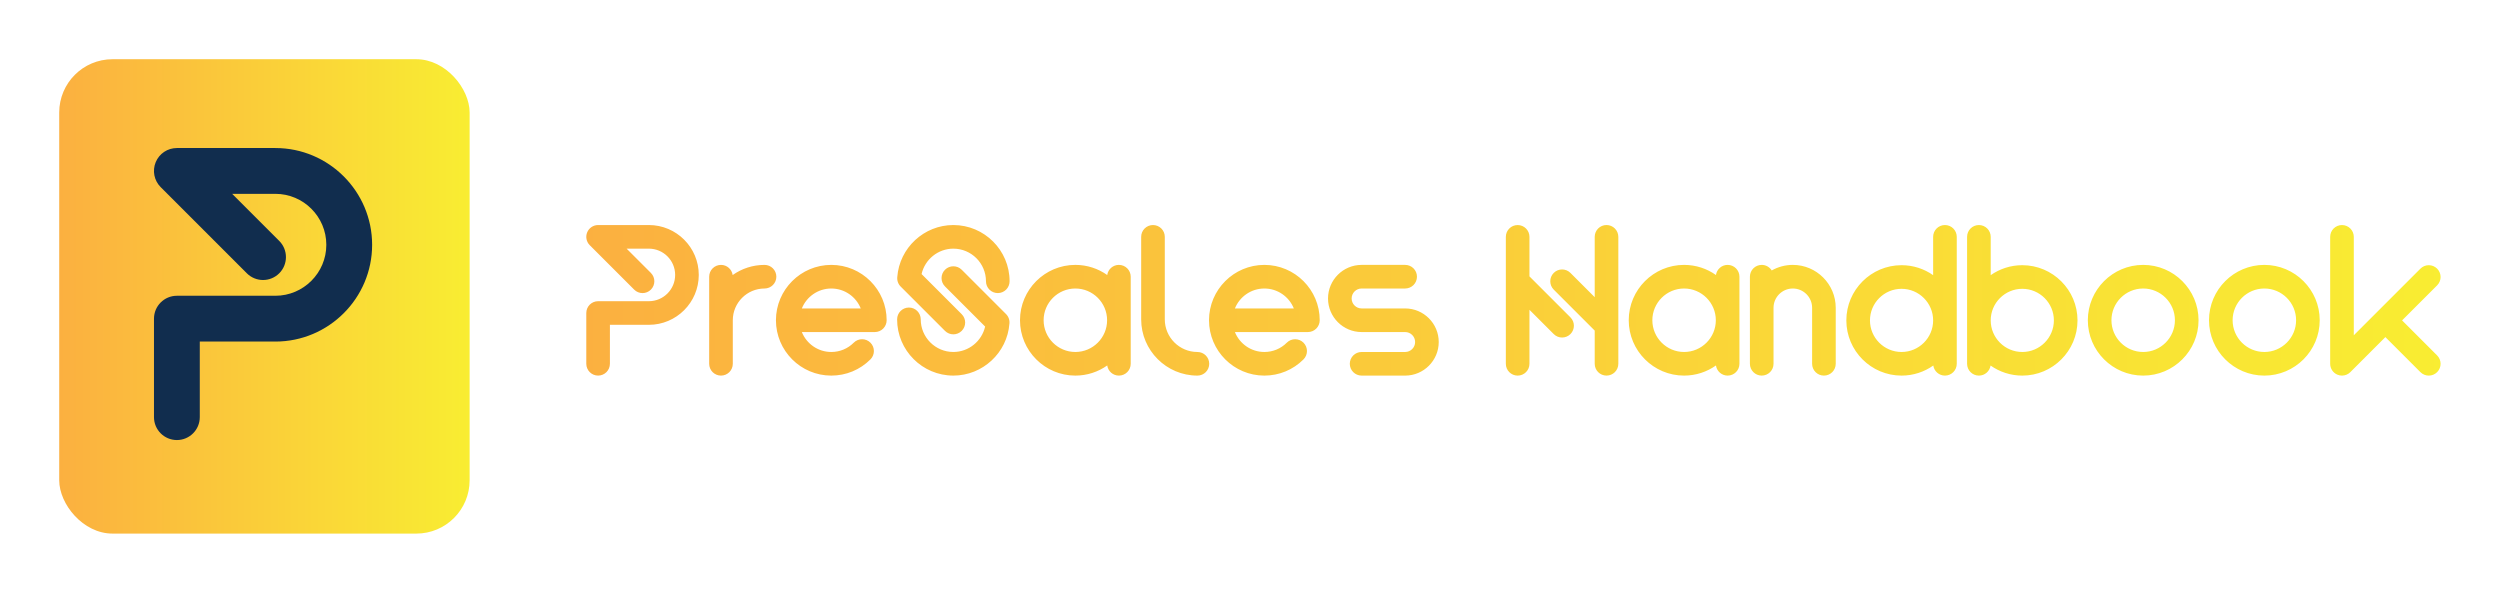 
        <svg xmlns="http://www.w3.org/2000/svg" xmlns:xlink="http://www.w3.org/1999/xlink" version="1.1" width="3149.195" 
        height="746.722" viewBox="0 0 3149.195 746.722">
			
			<g transform="scale(7.46) translate(10, 10)">
				<defs id="SvgjsDefs2190"><linearGradient id="SvgjsLinearGradient2197"><stop id="SvgjsStop2198" stop-color="#fbb040" offset="0"></stop><stop id="SvgjsStop2199" stop-color="#f9ed32" offset="1"></stop></linearGradient><linearGradient id="SvgjsLinearGradient2200"><stop id="SvgjsStop2201" stop-color="#fbb040" offset="0"></stop><stop id="SvgjsStop2202" stop-color="#f9ed32" offset="1"></stop></linearGradient></defs><g id="SvgjsG2191" featureKey="symbolContainer" transform="matrix(0.9,0,0,0.9,0,0)" fill="url(#SvgjsLinearGradient2197)"><rect xmlns="http://www.w3.org/2000/svg" width="77" height="89" rx="10" ry="10"></rect></g><g id="SvgjsG2192" featureKey="monogramFeature-0" transform="matrix(1.174,0,0,1.174,13.182,-6.136)" fill="#112d4e"><path d="M19.859 18.001 c7.675 0 13.918 6.244 13.918 13.918 s-6.243 13.918 -13.918 13.918 l-10.87 0 l0 10.871 c0 1.819 -1.475 3.294 -3.294 3.294 s-3.294 -1.475 -3.294 -3.294 l0 -14.165 c0 -1.819 1.475 -3.294 3.294 -3.294 l14.164 0 c4.041 0 7.33 -3.288 7.33 -7.33 s-3.288 -7.33 -7.33 -7.33 l-6.212 0 l6.77 6.77 c1.286 1.286 1.286 3.372 0 4.658 c-1.287 1.287 -3.372 1.287 -4.659 0 l-12.394 -12.394 c-0.942 -0.942 -1.224 -2.359 -0.714 -3.59 s1.711 -2.033 3.043 -2.033 l14.164 0 z"></path></g><g id="SvgjsG2193" featureKey="nameFeature-0" transform="matrix(0.908,0,0,0.908,87.547,17.103)" fill="url(#SvgjsLinearGradient2200)"><path d="M13.239 12 c5.116 0 9.278 4.162 9.278 9.278 s-4.162 9.278 -9.278 9.278 l-7.247 0 l0 7.247 c0 1.213 -0.983 2.196 -2.196 2.196 s-2.196 -0.983 -2.196 -2.196 l0 -9.443 c0 -1.213 0.983 -2.196 2.196 -2.196 l9.443 0 c2.694 0 4.886 -2.192 4.886 -4.886 s-2.192 -4.886 -4.886 -4.886 l-4.141 0 l4.514 4.514 c0.858 0.858 0.858 2.248 0 3.106 c-0.858 0.858 -2.248 0.858 -3.106 0 l-8.263 -8.263 c-0.628 -0.628 -0.816 -1.573 -0.476 -2.393 s1.141 -1.355 2.029 -1.355 l9.443 0 z M34.748 19.412 c1.213 0 2.196 0.983 2.196 2.196 s-0.983 2.196 -2.196 2.196 c-3.254 0 -5.902 2.648 -5.902 5.902 l0 8.098 c0 1.213 -0.983 2.196 -2.196 2.196 s-2.196 -0.983 -2.196 -2.196 l0 -16.196 c0 -1.213 0.983 -2.196 2.196 -2.196 c1.107 0 2.02 0.82 2.172 1.885 c1.677 -1.186 3.721 -1.885 5.926 -1.885 z M47.162 19.412 c5.676 0 10.294 4.618 10.294 10.294 c0 1.213 -0.983 2.196 -2.196 2.196 l-13.576 0 c0.873 2.17 2.999 3.706 5.478 3.706 c1.577 0 3.059 -0.614 4.173 -1.729 c0.858 -0.858 2.248 -0.857 3.106 0 c0.858 0.858 0.858 2.248 0 3.106 c-1.945 1.944 -4.53 3.015 -7.279 3.015 c-5.676 0 -10.294 -4.618 -10.294 -10.294 s4.618 -10.294 10.294 -10.294 z M41.684 27.51 l10.957 0 c-0.873 -2.17 -2.999 -3.706 -5.478 -3.706 s-4.606 1.536 -5.478 3.706 z M80.298 30.076 c0.001 0.039 -0.001 0.078 -0.002 0.116 c-0.001 0.023 0 0.046 -0.001 0.07 c-0.001 0.015 -0.003 0.03 -0.004 0.045 l-0.002 0.027 c-0.412 5.425 -4.978 9.665 -10.427 9.665 c-5.767 0 -10.459 -4.692 -10.459 -10.459 c0 -1.213 0.983 -2.196 2.196 -2.196 s2.196 0.983 2.196 2.196 c0 3.345 2.721 6.067 6.067 6.067 c2.858 0 5.292 -2.013 5.909 -4.724 l-7.462 -7.462 c-0.858 -0.858 -0.858 -2.248 0 -3.106 c0.858 -0.858 2.248 -0.858 3.106 0 l8.243 8.243 c0.017 0.017 0.031 0.035 0.047 0.052 c0.027 0.029 0.054 0.057 0.079 0.088 c0.024 0.028 0.045 0.057 0.067 0.085 c0.021 0.028 0.042 0.055 0.062 0.084 c0.022 0.032 0.043 0.064 0.063 0.097 c0.017 0.028 0.034 0.056 0.05 0.084 c0.019 0.034 0.036 0.068 0.053 0.103 c0.015 0.03 0.029 0.06 0.042 0.091 c0.015 0.034 0.028 0.068 0.041 0.102 c0.013 0.034 0.024 0.067 0.035 0.102 c0.01 0.033 0.019 0.065 0.028 0.098 c0.01 0.037 0.019 0.073 0.027 0.111 c0.007 0.032 0.012 0.065 0.018 0.097 c0.006 0.038 0.012 0.076 0.016 0.114 c0.004 0.035 0.006 0.069 0.008 0.104 c0.002 0.036 0.005 0.072 0.005 0.108 z M59.423 21.924 c-0.001 -0.039 0.001 -0.078 0.003 -0.117 c0.001 -0.023 -0 -0.046 0.001 -0.07 c0.001 -0.015 0.003 -0.03 0.004 -0.045 l0.002 -0.027 c0.412 -5.425 4.978 -9.665 10.427 -9.665 c5.767 0 10.459 4.692 10.459 10.459 c0 1.213 -0.983 2.196 -2.196 2.196 s-2.196 -0.983 -2.196 -2.196 c0 -3.345 -2.721 -6.067 -6.067 -6.067 c-2.858 0 -5.292 2.013 -5.909 4.724 l7.462 7.462 c0.858 0.858 0.858 2.248 0 3.106 c-0.429 0.429 -0.991 0.643 -1.553 0.643 s-1.124 -0.214 -1.553 -0.643 l-8.243 -8.243 c-0.017 -0.017 -0.031 -0.035 -0.047 -0.052 c-0.027 -0.029 -0.054 -0.057 -0.079 -0.088 c-0.024 -0.028 -0.045 -0.057 -0.067 -0.085 c-0.021 -0.028 -0.042 -0.055 -0.062 -0.084 c-0.022 -0.032 -0.043 -0.064 -0.063 -0.097 c-0.017 -0.028 -0.034 -0.056 -0.05 -0.084 c-0.019 -0.034 -0.036 -0.068 -0.053 -0.103 c-0.015 -0.03 -0.029 -0.06 -0.042 -0.091 c-0.015 -0.033 -0.028 -0.068 -0.041 -0.102 c-0.013 -0.033 -0.024 -0.067 -0.035 -0.101 c-0.01 -0.032 -0.02 -0.065 -0.029 -0.098 c-0.01 -0.037 -0.019 -0.073 -0.027 -0.111 c-0.007 -0.032 -0.012 -0.065 -0.018 -0.097 c-0.006 -0.038 -0.012 -0.076 -0.016 -0.114 c-0.004 -0.035 -0.006 -0.069 -0.008 -0.104 c-0.002 -0.036 -0.005 -0.072 -0.005 -0.108 z M100.648 19.412 c1.213 0 2.196 0.983 2.196 2.196 l0 16.196 c0 1.213 -0.983 2.196 -2.196 2.196 c-1.107 0 -2.02 -0.82 -2.172 -1.885 c-1.677 1.186 -3.721 1.885 -5.926 1.885 c-5.676 0 -10.294 -4.618 -10.294 -10.294 s4.618 -10.294 10.294 -10.294 c2.205 0 4.249 0.699 5.926 1.885 c0.152 -1.065 1.065 -1.885 2.172 -1.885 z M92.55 35.608 c3.254 0 5.902 -2.648 5.902 -5.902 s-2.648 -5.902 -5.902 -5.902 s-5.902 2.648 -5.902 5.902 s2.648 5.902 5.902 5.902 z M115.249 35.608 c1.213 0 2.196 0.983 2.196 2.196 s-0.983 2.196 -2.196 2.196 c-5.767 0 -10.459 -4.692 -10.459 -10.459 l0 -15.345 c0 -1.213 0.983 -2.196 2.196 -2.196 s2.196 0.983 2.196 2.196 l0 15.345 c0 3.345 2.721 6.067 6.067 6.067 z M127.698 19.412 c5.676 0 10.294 4.618 10.294 10.294 c0 1.213 -0.983 2.196 -2.196 2.196 l-13.576 0 c0.873 2.17 2.999 3.706 5.478 3.706 c1.577 0 3.059 -0.614 4.173 -1.729 c0.858 -0.858 2.248 -0.857 3.106 0 c0.858 0.858 0.858 2.248 0 3.106 c-1.945 1.944 -4.53 3.015 -7.279 3.015 c-5.676 0 -10.294 -4.618 -10.294 -10.294 s4.618 -10.294 10.294 -10.294 z M122.22 27.51 l10.957 0 c-0.873 -2.17 -2.999 -3.706 -5.478 -3.706 s-4.606 1.536 -5.478 3.706 z M153.881 27.51 c3.443 0 6.245 2.802 6.245 6.245 s-2.802 6.245 -6.245 6.245 l-8.098 0 c-1.213 0 -2.196 -0.983 -2.196 -2.196 s0.983 -2.196 2.196 -2.196 l8.098 0 c1.022 0 1.853 -0.831 1.853 -1.853 s-0.831 -1.853 -1.853 -1.853 l-8.098 0 c-3.443 0 -6.245 -2.802 -6.245 -6.245 s2.802 -6.245 6.245 -6.245 l8.098 0 c1.213 0 2.196 0.983 2.196 2.196 s-0.983 2.196 -2.196 2.196 l-8.098 0 c-1.022 0 -1.853 0.831 -1.853 1.853 s0.831 1.853 1.853 1.853 l8.098 0 z M176.998 21.55 l7.62 7.62 c0.858 0.858 0.858 2.248 0 3.106 c-0.429 0.429 -0.991 0.643 -1.553 0.643 s-1.124 -0.214 -1.553 -0.643 l-4.514 -4.514 l0 10.043 c0 1.213 -0.983 2.196 -2.196 2.196 s-2.196 -0.983 -2.196 -2.196 l0 -15.344 l0 -8.264 c0 -1.213 0.983 -2.196 2.196 -2.196 s2.196 0.983 2.196 2.196 l0 7.353 z M193.524 30.721 c0 0 -0 0.001 0 0.001 l0 7.082 c0 1.213 -0.983 2.196 -2.196 2.196 s-2.196 -0.983 -2.196 -2.196 l0 -6.173 l-7.62 -7.62 c-0.858 -0.858 -0.858 -2.248 0 -3.106 c0.858 -0.858 2.248 -0.858 3.106 0 l4.514 4.514 l0 -11.224 c0 -1.213 0.983 -2.196 2.196 -2.196 s2.196 0.983 2.196 2.196 l0 16.525 z M213.852 19.412 c1.213 0 2.196 0.983 2.196 2.196 l0 16.196 c0 1.213 -0.983 2.196 -2.196 2.196 c-1.107 0 -2.02 -0.82 -2.172 -1.885 c-1.677 1.186 -3.721 1.885 -5.926 1.885 c-5.676 0 -10.294 -4.618 -10.294 -10.294 s4.618 -10.294 10.294 -10.294 c2.205 0 4.249 0.699 5.926 1.885 c0.152 -1.065 1.065 -1.885 2.172 -1.885 z M205.754 35.608 c3.254 0 5.902 -2.648 5.902 -5.902 s-2.648 -5.902 -5.902 -5.902 s-5.902 2.648 -5.902 5.902 s2.648 5.902 5.902 5.902 z M225.974 19.412 c4.4 0 7.98 3.58 7.98 7.98 l0 10.412 c0 1.213 -0.983 2.196 -2.196 2.196 s-2.196 -0.983 -2.196 -2.196 l0 -10.412 c0 -1.978 -1.609 -3.588 -3.588 -3.588 s-3.588 1.609 -3.588 3.588 l0 10.412 c0 1.213 -0.983 2.196 -2.196 2.196 s-2.196 -0.983 -2.196 -2.196 l0 -16.196 c0 -1.213 0.983 -2.196 2.196 -2.196 c0.786 0 1.473 0.414 1.861 1.035 c1.159 -0.657 2.498 -1.035 3.923 -1.035 z M254.265 12 c1.213 0 2.196 0.983 2.196 2.196 l0 23.608 c0 1.213 -0.983 2.196 -2.196 2.196 c-1.103 0 -2.013 -0.814 -2.17 -1.873 c-1.671 1.178 -3.706 1.873 -5.901 1.873 c-5.661 0 -10.267 -4.606 -10.267 -10.267 s4.606 -10.267 10.267 -10.267 c2.184 0 4.209 0.687 5.874 1.854 l0 -7.125 c0 -1.213 0.983 -2.196 2.196 -2.196 z M246.195 35.608 c3.239 0 5.874 -2.635 5.874 -5.874 s-2.635 -5.874 -5.874 -5.874 s-5.874 2.635 -5.874 5.874 s2.635 5.874 5.874 5.874 z M268.649 19.467 c5.661 0 10.267 4.606 10.267 10.267 s-4.606 10.267 -10.267 10.267 c-2.195 0 -4.23 -0.695 -5.901 -1.873 c-0.157 1.059 -1.067 1.873 -2.17 1.873 c-1.213 0 -2.196 -0.983 -2.196 -2.196 l0 -23.608 c0 -1.213 0.983 -2.196 2.196 -2.196 s2.196 0.983 2.196 2.196 l0 7.125 c1.666 -1.167 3.691 -1.854 5.874 -1.854 z M268.649 35.608 c3.239 0 5.874 -2.635 5.874 -5.874 s-2.635 -5.874 -5.874 -5.874 s-5.874 2.635 -5.874 5.874 s2.635 5.874 5.874 5.874 z M291.13 19.412 c5.676 0 10.294 4.618 10.294 10.294 s-4.618 10.294 -10.294 10.294 s-10.294 -4.618 -10.294 -10.294 s4.618 -10.294 10.294 -10.294 z M291.13 35.608 c3.254 0 5.902 -2.648 5.902 -5.902 s-2.648 -5.902 -5.902 -5.902 s-5.902 2.648 -5.902 5.902 s2.648 5.902 5.902 5.902 z M313.664 19.412 c5.676 0 10.294 4.618 10.294 10.294 s-4.618 10.294 -10.294 10.294 s-10.294 -4.618 -10.294 -10.294 s4.618 -10.294 10.294 -10.294 z M313.664 35.608 c3.254 0 5.902 -2.648 5.902 -5.902 s-2.648 -5.902 -5.902 -5.902 s-5.902 2.648 -5.902 5.902 s2.648 5.902 5.902 5.902 z M339.276 29.733 l6.518 6.518 c0.858 0.858 0.858 2.248 0 3.106 c-0.429 0.429 -0.991 0.643 -1.553 0.643 s-1.124 -0.214 -1.553 -0.643 l-6.518 -6.518 l-6.518 6.518 c-0.42 0.42 -0.982 0.643 -1.553 0.643 c-0.283 0 -0.568 -0.055 -0.84 -0.167 c-0.821 -0.34 -1.355 -1.141 -1.355 -2.029 l0 -23.606 c0 -1.213 0.983 -2.196 2.196 -2.196 s2.196 0.983 2.196 2.196 l0 18.305 l12.392 -12.392 c0.858 -0.858 2.248 -0.858 3.106 0 c0.858 0.858 0.858 2.248 0 3.106 z"></path></g>
			</g>
		</svg>
	